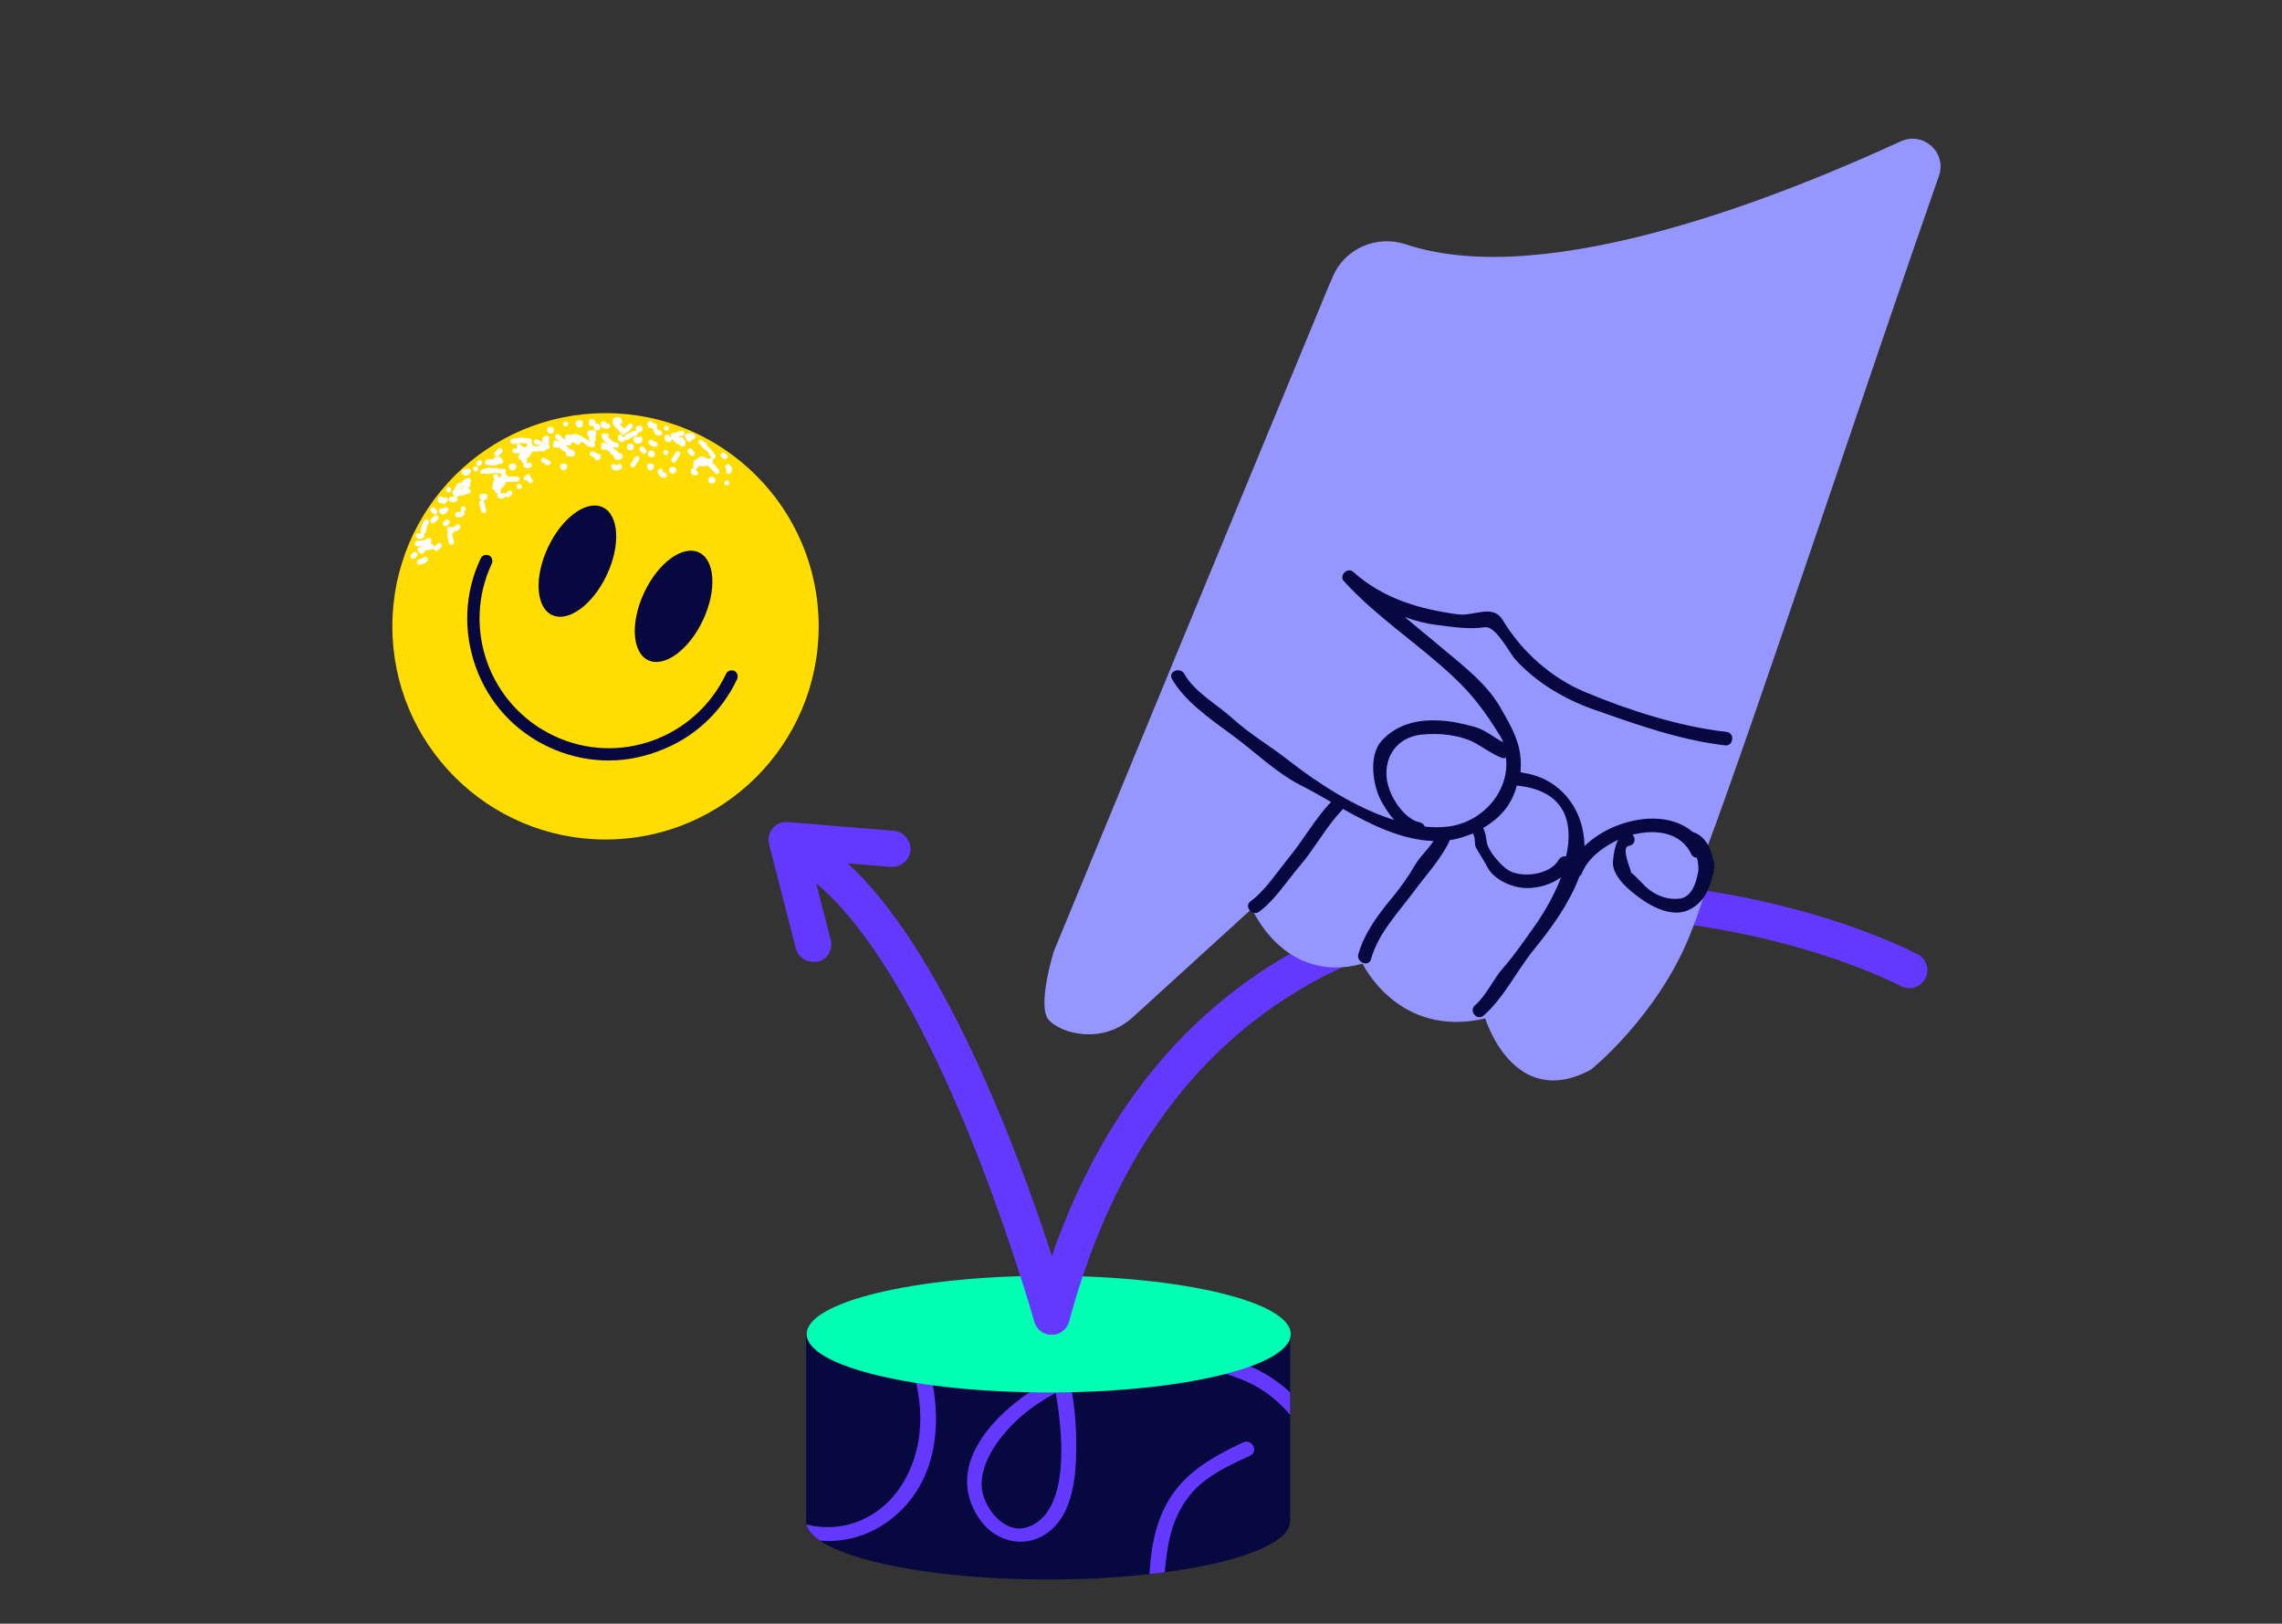 <?xml version="1.0" encoding="utf-8"?>
<!-- Generator: Adobe Illustrator 25.4.1, SVG Export Plug-In . SVG Version: 6.00 Build 0)  -->
<svg version="1.1" id="ilustraciones" xmlns="http://www.w3.org/2000/svg" xmlns:xlink="http://www.w3.org/1999/xlink" x="0px"
	 y="0px" viewBox="0 0 759 540" style="enable-background:new 0 0 759 540;" xml:space="preserve">
<rect x="0" y="0" width="759" height="540" fill="#333333" stroke="none"/>
<style type="text/css">
	.st0{fill:#06083F;}
	.st1{clip-path:url(#SVGID_00000002346592079786587600000009398246283939252121_);}
	.st2{fill:#6439FF;}
	.st3{fill:#00FFB3;}
	.st4{fill:#FFDD00;}
	.st5{fill:#FFFFFF;}
	.st6{fill:#9696FF;}
</style>
<g>
	<g id="Boton_00000100355950548240637820000006964289352530421169_">
		<path class="st0" d="M268.1,443.8v62.1c0,10.7,36.1,19.4,80.5,19.4s80.5-8.7,80.5-19.4v-62.1C429.1,443.8,266.9,442.6,268.1,443.8
			z"/>
		<g>
			<g>
				<defs>
					<path id="SVGID_1_" d="M268.1,443.8v62.1c0,10.7,36.1,19.4,80.5,19.4s80.5-8.7,80.5-19.4v-62.1
						C429.1,443.8,266.9,442.6,268.1,443.8z"/>
				</defs>
				<clipPath id="SVGID_00000013900975643086981630000017821236906338464416_">
					<use xlink:href="#SVGID_1_"  style="overflow:visible;"/>
				</clipPath>
				<g style="clip-path:url(#SVGID_00000013900975643086981630000017821236906338464416_);">
					<path class="st2" d="M302.4,452c5.2,14.2,5.6,30.2-3.3,43.1c-7.7,11.1-21.2,15.6-33.8,11c-12.3-4.5-20.3-16.7-21.2-29.5
						c-1-13.8,5.7-27,15.6-36.2c18.3-17.1,53.5-24.1,74.9-9.2c12.1,8.4,15.9,25.4,17.6,39.1c1.3,10.6,2.7,33.2-10.5,37.6
						c-6.9,2.3-13-4.8-14.7-10.7c-2.2-7.8,3.2-16.2,8.1-21.7c9.2-10.2,22.5-16.4,35.8-19.4c13.9-3.2,29.1-2.6,42.4,2.8
						c12,4.8,20.1,15.3,25,26.9c4.7,11.2,5.9,23.9,5.6,36c-0.4,13.8-3.4,28.1-16.9,34.5c-12.1,5.6-26.3,2.1-38.1-2.5
						c-13.7-5.3-26.3-12.1-41-14.8c-12.6-2.2-26.4-1.7-38.3,3.5c-10,4.4-18.7,15-17.7,26.4c2,23.1,31.1,28.6,49.5,24.3
						c21.1-4.9,38.8-22.3,43.5-43.5c2.6-12.2,1.4-24.8,3.9-37.1c1.3-6.5,4.1-12.5,8.7-17.3c5-5.1,11.9-8.2,18.3-11.2
						c2.9-1.4,0.6-5.7-2.3-4.4c-11.3,5.3-21.4,11.1-26.7,22.9c-5.3,11.3-4.3,24.8-5.4,36.9c-2.2,25.7-20.8,45.9-46.4,49.8
						c-12,1.9-25.6-1.3-33.9-10.7c-11.5-13,1.6-29,14.7-33.4c14.4-4.9,31.3-2.7,45.3,2.1c13.6,4.7,26.1,12.4,40.4,15.4
						c10.5,2.2,21.9,1.4,31.3-4.1c10.4-6.1,14.2-17.9,15.5-29.2c2.6-21.8-1.4-47-16.6-63.7c-17.4-19.1-47.9-19.7-70.8-12.1
						c-18.3,6.1-50.3,28.5-35.4,51.2c5.5,8.4,16.3,10.7,24,4.1c8.6-7.3,8.6-22,8.4-32.1c-0.4-13.3-3.4-27.4-10.2-38.9
						c-6.1-10.2-16.6-16.2-28-18.5c-23.5-4.8-51.3,3.7-67.3,21.5c-15.5,17.2-18.2,45.1-0.7,61.8c12.9,12.3,32,13.2,45.7,1.7
						c16.2-13.5,16.5-36.7,9.8-54.9C305.7,446.8,301.3,449.1,302.4,452L302.4,452z"/>
				</g>
			</g>
		</g>
		<ellipse class="st3" cx="348.8" cy="443.7" rx="80.5" ry="19.4"/>
	</g>
	<path class="st2" d="M349.8,443.9c-0.5,0-1-0.1-1.5-0.2c-3.2-0.9-5.1-4.1-4.2-7.3c8.6-32.2,22.1-59.6,40-81.3
		c16.1-19.5,35.9-34.6,58.9-45c31-14,68.3-19.5,108-15.9c31.2,2.9,62.9,11.3,86.7,23.1c3,1.5,4.2,5.1,2.7,8c-1.5,3-5.1,4.2-8,2.7
		c-22.3-11-53.1-19.2-82.5-21.9c-37.6-3.4-72.9,1.7-102,14.9c-45.8,20.7-76.8,60.6-92.3,118.5C354.9,442.1,352.5,443.9,349.8,443.9z
		"/>
	<g>
		<g>
			<circle class="st4" cx="201.4" cy="208.3" r="70.9"/>
			<g>
				<g>
					
						<ellipse transform="matrix(0.426 -0.905 0.905 0.426 -58.804 280.809)" class="st0" cx="192" cy="186.8" rx="19.8" ry="10.8"/>
					
						<ellipse transform="matrix(0.426 -0.905 0.905 0.426 -54.017 318.407)" class="st0" cx="224" cy="201.8" rx="19.8" ry="10.8"/>
				</g>
				<path class="st0" d="M182.4,248.4c-11.3-5.3-20-14.8-24.2-26.7c-4.2-11.8-3.7-24.7,1.7-36c0.4-1,1.7-1.4,2.7-1
					c1,0.4,1.4,1.7,1,2.7c-10.1,21.5-0.9,47.1,20.6,57.3s47.1,0.9,57.3-20.6c0.4-1,1.7-1.4,2.7-1c1,0.4,1.4,1.7,1,2.7
					c-5.3,11.3-14.8,20-26.7,24.2C206.7,254.4,193.9,253.8,182.4,248.4z"/>
			</g>
		</g>
		<g>
			<g>
				<path class="st5" d="M196.6,151.6c0.4,0.2,0.9,0.6,1.4,0.8c1,0.6,1.9-1,0.9-1.4c-0.4-0.2-0.9-0.6-1.4-0.8
					C196.5,149.6,195.6,151.2,196.6,151.6z"/>
				<path class="st5" d="M200.8,146.5c0.4,0.4,0.9,0.9,1.4,1.2c0,0-0.1,0-0.1,0.1c-0.3-0.2-0.8-0.4-1.1-0.6c-0.8-0.3-1.2,0.6-1,1.2
					c-0.2,0.4-0.2,1.1,0.4,1.1c0.4,0.1,0.9,0.1,1.3,0c0.7,0.4,1.3,1,2,1.4c0.2,0.1,0.3,0.1,0.6,0.1c-0.4,0.4-0.2,1.4,0.6,1.9h1.4
					c1.1-0.5,1.1-2.1,0-2.2h-1.4h-0.1c0.3-0.2,0.4-0.9-0.1-1.2c-0.3-0.2-0.6-0.4-0.9-0.6c0.1,0,0.1,0,0.2-0.1c0,0,0.1,0,0.1-0.1
					c0.3,0.1,0.6,0.2,0.9,0.2c1.1,0.1,1.1-1.7,0-1.7c-1.1-0.1-2.2-1.3-2.9-2C201.2,144.5,200,145.7,200.8,146.5z"/>
				<path class="st5" d="M195.9,145v1.4c0.4,0.2,0.5,0.4,0.6,0.6c-0.4-0.1-0.8-0.4-1.1-0.7c-0.6-0.4-1.1-0.8-1.9-0.9
					c-1.1-0.1-1.1,1.7,0,1.7c0.7,0,1.1,0.7,1.6,1c0.7,0.6,1.4,0.7,2.2,0.6s0.8-1.1,0.2-1.6c0.2-0.1,0.4-0.3,0.6-0.7V145
					C198.1,143.9,196.4,143.9,195.9,145z"/>
				<path class="st5" d="M198.2,143.1h0.7c1.1,0,1.1-1.7,0-2.2h-0.7C197.2,141.3,197.1,142.9,198.2,143.1z"/>
				<path class="st5" d="M216,156.4h0.7c1.1-0.6,1.1-2.2,0-2.2H216C215,154.2,214.9,155.8,216,156.4z"/>
				<path class="st5" d="M187.2,149.4c0.7,0.9,1.6,1.7,2.7,1.8c1.1,0.1,1.1-1.7,0-1.7c-0.7-0.1-1.1-0.7-1.6-1.2
					C187.8,147.3,186.5,148.5,187.2,149.4z"/>
				<path class="st5" d="M191.6,140.2L191.6,140.2c-0.1,0.1-0.1,0.1-0.1,0.2c-0.1,0.1-0.1,0.3,0,0.4c0,0.2,0.1,0.4,0.1,0.6
					c0.1,0.3,0.3,0.6,0.6,0.7c0.2,0,0.3,0.1,0.6,0.1c0.8,0.2,1.2-0.7,1-1.2c0.2-0.6,0-1.2-0.8-1.2h-0.7
					C192.1,139.7,191.9,139.9,191.6,140.2z"/>
				<path class="st5" d="M203.9,140.3c-0.1,0.3-0.2,0.7,0.1,1c0.9,1,1.9,2,2.8,3c0.6,0.6,1.3,0.1,1.4-0.4c0.2,0,0.3-0.1,0.6-0.2
					c0.4-0.4,1-0.9,1.4-1.4c0.8-0.8-0.3-2-1.1-1.2c-0.4,0.4-1,0.9-1.4,1.4l-0.1,0.1c-0.6-0.6-1-1.1-1.6-1.6h0.1
					c1.1,0.1,1.1-1.6,0-2.2h-1.4C203.9,139,203.7,139.7,203.9,140.3z"/>
				<path class="st5" d="M216.3,152h0.7c1.1,0,1.1-1.7,0-2.2h-0.7C215.2,150.2,215.2,151.9,216.3,152z"/>
				<path class="st5" d="M218.8,156.6c-0.1,1.3,0.9,2.3,2.2,2.3c1.1,0,1.1-1.8,0-1.7c-0.4,0-0.6-0.1-0.6-0.6
					C220.6,155.6,218.9,155.6,218.8,156.6z"/>
				<path class="st5" d="M215.9,147.6c0.6,0.7,1.2,1,2,1c1.1,0.1,1.1-1.7,0-1.7c-0.4,0-0.6-0.2-0.8-0.4
					C216.4,145.6,215.2,146.8,215.9,147.6z"/>
				<path class="st5" d="M211.5,147.5h1.4c1.1-0.8,1.1-2.5,0-2.2h-1.4C210.5,144.9,210.4,146.7,211.5,147.5z"/>
				<path class="st5" d="M223.6,144.6c-0.3,0.2-0.4,0.6-0.4,0.9c-0.1-0.1-0.2-0.2-0.4-0.2h-0.1v-0.1c-0.2-1.1-1.9-0.7-1.7,0.4
					l0.1,0.6c0.1,0.3,0.3,0.6,0.6,0.7c0.2,0,0.3,0.1,0.6,0.1c0.7,0.2,1.1-0.4,1.1-1c0.2,0.3,0.6,0.4,1,0.2c0.8-0.4,1.6-1.2,2.4-1.2
					c1.1-0.1,1.1-1.8,0-1.7C225.6,143.3,224.6,144,223.6,144.6z"/>
				<path class="st5" d="M209.3,149.7h0.7c1.1-0.1,1.1-1.8,0-2.2h-0.7C208.3,147.9,208.2,149.6,209.3,149.7z"/>
				<path class="st5" d="M215.4,141.1c0.1,0.6,0.1,1,0.7,1.2c0.6,0.2,1.1,0.3,1.8,0.2c1.1-0.2,0.7-1.9-0.4-1.7c-0.1,0-0.2,0-0.3,0
					v-0.1C216.8,139.6,215.2,139.9,215.4,141.1z"/>
				<path class="st5" d="M211.5,142.3v0.7c0,1.1,1.7,1.1,2.2,0v-0.7C213.3,141.3,211.7,141.2,211.5,142.3z"/>
				<path class="st5" d="M228.9,150.6c0.2,0.2,0.4,0.4,0.7,0.8c0.8,0.8,2-0.4,1.2-1.2c-0.2-0.2-0.4-0.4-0.7-0.8
					C229.3,148.6,228.1,149.8,228.9,150.6z"/>
				<path class="st5" d="M224.9,150.3c-0.6,0.7-0.9,1.4-1.4,2.1c-0.7,0.8,0.4,2.1,1.1,1.2c0.6-0.7,0.9-1.4,1.4-2.1
					C226.8,150.7,225.7,149.4,224.9,150.3z"/>
				<path class="st5" d="M236.4,160.8h0.7c1.1-0.2,1.1-1.9,0-2.2h-0.7C235.3,158.8,235.3,160.6,236.4,160.8z"/>
				<path class="st5" d="M235.8,150.9c0,1.1,1.7,1.1,1.7,0S235.8,149.8,235.8,150.9z"/>
			</g>
			<g>
				<g>
					<path class="st5" d="M180.4,153.8c0.4,0.2,0.9,0.6,1.4,0.8c1,0.6,1.9-1,0.9-1.4c-0.4-0.2-0.9-0.6-1.4-0.8
						C180.3,151.8,179.4,153.3,180.4,153.8z"/>
					<path class="st5" d="M190.5,144.4c-0.2,0.1-0.4,0.2-0.6,0.4c-0.3-0.2-0.7-0.3-1.1-0.3s-0.9,0.3-0.9,0.9c0,0.3,0.1,0.6,0.2,0.9
						c-0.8-0.4-1.4-1.1-2-1.7c-0.8-0.8-2,0.4-1.2,1.2c0.4,0.4,0.9,0.9,1.4,1.2c0,0-0.1,0-0.1,0.1c-0.3-0.2-0.8-0.4-1.1-0.6
						c-0.8-0.3-1.2,0.6-1,1.2c-0.2,0.4-0.2,1.1,0.4,1.1c0.4,0.1,0.9,0.1,1.3,0c0.7,0.4,1.3,1,2,1.4c0.2,0.1,0.3,0.1,0.6,0.1
						c-0.4,0.4-0.2,1.4,0.6,1.5h1.4c1.1,0,1.1-1.7,0-2.2h-1.4H189c0.3,0.2,0.4-0.5-0.1-0.8c-0.3-0.2-0.6-0.4-0.9-0.6
						c0.1,0,0.1,0,0.2-0.1c0,0,0.1,0,0.1-0.1c0.3,0.1,0.6,0.2,0.9,0.2c0.6,0.1,0.9-0.4,0.8-0.9c0.2,0,0.3-0.1,0.4-0.2
						c0.4,0.2,1.1,0.3,1.4,0.7c0.6,0.4,1.4-0.2,1.2-0.9c0-0.1-0.1-0.2-0.2-0.4c0.1,0,0.2,0.1,0.3,0.1c1.1,0.1,1.1-1.7,0-1.7
						C192.5,144.8,191.8,144,190.5,144.4z"/>
					<path class="st5" d="M180.4,145.7v1.4c0.8,0.2,0.9,0.4,1,0.6c-0.4-0.1-0.8-0.4-1.1-0.7c-0.6-0.4-1.1-0.8-1.9-0.9
						c-1.1-0.1-1.1,1.7,0,1.7c0.7,0,1.1,0.7,1.6,1c0.7,0.6,1.4,0.7,2.2,0.6c0.8-0.1,0.8-1.1,0.2-1.6c0.2-0.1,0.4-0.3,0.2-0.7v-1.4
						C182.9,144.6,181.2,144.6,180.4,145.7z"/>
					<path class="st5" d="M182.8,144.2h0.7c1.1-0.5,1.1-2.1,0-2.2h-0.7C181.8,142,181.6,143.7,182.8,144.2z"/>
					<path class="st5" d="M187.1,156.4h0.7c1.1-0.6,1.1-2.2,0-2.2h-0.7C186.1,154.2,186,155.8,187.1,156.4z"/>
					<path class="st5" d="M172,148.9c0.7,0.9,1.6,1.7,2.7,1.8c1.1,0.1,1.1-1.7,0-1.7c-0.7-0.1-1.1-0.7-1.6-1.2
						C172.5,146.8,171.3,148,172,148.9z"/>
					<path class="st5" d="M198.3,153.1h0.7c1.1-0.6,1.1-2.2,0-2.2h-0.7C197.3,150.7,197.3,152.5,198.3,153.1z"/>
					<path class="st5" d="M203.5,155.8c1,1,2.3,0.9,3.2-0.1c0.7-0.8-0.6-2-1.2-1.2c-0.3,0.3-0.6,0.3-0.8,0
						C203.9,153.8,202.8,155,203.5,155.8z"/>
					<path class="st5" d="M202.9,150.6c0.6,0.7,1.2,1,2,1c1.1,0.1,1.1-1.7,0-1.7c-0.4,0-0.6-0.2-0.8-0.4
						C203.3,148.5,202.2,149.7,202.9,150.6z"/>
					<path class="st5" d="M196.1,145.3h1.4c1.1-0.4,1.1-2,0-2.2h-1.4C195,143.2,195,144.9,196.1,145.3z"/>
					<path class="st5" d="M208.1,144.6c-0.3,0.2-0.4,0.6-0.4,0.9c-0.1-0.1-0.2-0.2-0.4-0.2h-0.1v-0.1c-0.2-1.1-1.9-0.7-1.7,0.4
						l0.1,0.6c0.1,0.3,0.3,0.6,0.6,0.7c0.2,0,0.3,0.1,0.6,0.1c0.7,0.2,1.1-0.4,1.1-1c0.2,0.3,0.6,0.4,1,0.2c0.8-0.4,1.6-1.2,2.4-1.2
						c1.1-0.1,1.1-1.8,0-1.7C210.1,143.3,209.1,144.1,208.1,144.6z"/>
					<path class="st5" d="M200.9,146.4h0.7c1.1-0.8,1.1-2.5,0-2.2h-0.7C199.9,143.8,199.8,145.6,200.9,146.4z"/>
					<path class="st5" d="M199.8,141.1c0.1,0.6,0.1,1,0.7,1.2c0.6,0.2,1.1,0.3,1.8,0.2c1.1-0.2,0.7-1.9-0.4-1.7c-0.1,0-0.2,0-0.3,0
						v-0.1C201.3,139.6,199.7,140.1,199.8,141.1z"/>
					<path class="st5" d="M195.9,140.2v0.7c-0.2,1.1,1.5,1.1,2.2,0v-0.7C197.5,139.2,195.9,139,195.9,140.2z"/>
					<path class="st5" d="M212.9,149.9c0.2,0.2,0.4,0.4,0.7,0.8c0.8,0.8,2-0.4,1.2-1.2c-0.2-0.2-0.4-0.4-0.7-0.8
						C213.3,147.9,212.2,149,212.9,149.9z"/>
					<path class="st5" d="M211.3,151.9c-0.6,0.7-0.9,1.4-1.4,2.1c-0.7,0.8,0.4,2.1,1.1,1.2c0.6-0.7,0.9-1.4,1.4-2.1
						C213.1,152.4,212,151,211.3,151.9z"/>
					<path class="st5" d="M223.4,157.5h0.7c1.1-0.5,1.1-2.1,0-2.2h-0.7C222.3,155.4,222.3,157.1,223.4,157.5z"/>
					<path class="st5" d="M217.4,143.4c0.1,0.2,0.3,0.4,0.4,0.6c0,0.7,0.8,0.9,1.2,0.7c0.1,0,0.3,0.1,0.4,0.1c1.1,0.1,1.1-1.6,0-1.7
						c-0.3,0-0.4-0.1-0.7-0.4C218.3,141.7,216.9,142.5,217.4,143.4z"/>
					<path class="st5" d="M223.2,145.2c0.7,1.1,1.3,2.4,2.6,2.6c0.3,0.3,0.7,0.6,1.1,0.7c0.8,0.3,1.2-0.6,1-1.1
						c0.2-0.3,0.2-0.7-0.1-1c-0.2-0.2-0.4-0.4-0.7-0.8c-0.3-0.4-0.9-0.3-1.1,0c-0.4-0.6-0.9-1.2-1.6-1.6
						C223.7,143.6,222.7,144.5,223.2,145.2z"/>
					<path class="st5" d="M220.6,150.5c0,1.1,1.7,1.1,1.7,0C222.3,149.4,220.6,149.4,220.6,150.5z"/>
					<path class="st5" d="M232.5,147.6c0.2,0.2,0.4,0.3,0.7,0.4c0,0.2,0,0.3,0.2,0.6c0.6,0.7,1.3,1,2,1.7c0.6,0.6,0.9,1.4,1.4,2
						c-0.1,0-0.3,0-0.6,0.1c-0.2,0.1-0.3,0.2-0.6,0.3c-0.3-0.2-0.7-0.4-1.1-0.6c-1.4-0.6-2.2-0.1-2.9,0.8c-0.8-0.2-1.2,0.9-0.8,1.4
						c-0.1,0.2-0.2,0.4-0.2,0.6c-0.1,0.3,0,0.7,0.2,0.8c-0.6,0-1.1,0.3-1,1c0,0.2,0.1,0.4,0.1,0.6c0.1,0.3,0.3,0.6,0.6,0.7
						c0.2,0,0.3,0.1,0.6,0.1c1.1,0.3,1.6-1.3,0.4-1.7h-0.1v-0.1c0-0.2-0.1-0.3-0.2-0.4c0.3,0.1,0.8-0.1,1-0.6c0-0.1,0.1-0.3,0.1-0.4
						c0.6,0.1,1.1,0.2,1.8,0.2c0.4,0,0.9-0.2,1.2-0.3c0.9,0.8,1.8,1.7,2.6,2.6c0.7,0.9,1.9-0.3,1.2-1.2c-0.7-0.8-1.3-1.7-2.2-2.3
						c0.4-0.3,0.3-1,0.1-1.3c0.8,0.1,1.4-0.8,0.8-1.4c-0.7-0.6-1-1.4-1.6-2c-0.3-0.3-0.8-0.7-1.1-1c0.1-0.2,0-0.6-0.2-0.8
						c-0.4-0.3-1-0.6-1.4-0.9C232.8,145.7,231.6,147,232.5,147.6z"/>
				</g>
			</g>
			<path class="st5" d="M146.1,166.6c0.1,0,0.2,0.1,0.2,0.2c0.6,0.9,2.1,0.1,1.4-0.8c-0.2-0.3-0.4-0.7-0.9-0.9
				C146,164.7,145.1,166.2,146.1,166.6z"/>
			<path class="st5" d="M228.4,144.2c-0.7,0.2-0.8,0.9-0.4,1.4c0.1,0.1,0.2,0.2,0.2,0.3c0,0,0.3,0.4,0.2,0.2c0.1,1.1,1.8,1.1,1.7,0
				l0,0c0.7,0.3,1.6-0.7,1-1.4C230.6,144,229.3,143.9,228.4,144.2z"/>
			<path class="st5" d="M239.9,151.9l0.6,0.6c0.8,0.8,2-0.4,1.2-1.2l-0.6-0.6C240.5,149.9,239.2,151.2,239.9,151.9z"/>
			<path class="st5" d="M241.3,155.6c0.1,0.1,0.1,0.2,0.2,0.2c0,0.1,0.1,0.1,0.1,0.2l0,0c-0.1,0.3-0.1,0.7,0,1
				c0.1,1.1,1.8,0.7,1.7-0.4c0-0.1,0.1-0.2,0.1-0.2c0.2-0.3,0.1-0.8-0.1-1c-0.1-0.1-0.2-0.2-0.3-0.3c-0.1-0.3-0.3-0.6-0.7-0.7
				C241.7,154.3,240.9,154.9,241.3,155.6z"/>
			<path class="st5" d="M240.9,160.6c0,1.1,1.7,1.1,1.7,0C242.7,159.5,241,159.5,240.9,160.6z"/>
			<path class="st5" d="M220.8,142.4c0,1.1,1.7,1.1,1.7,0C222.4,141.4,220.8,141.3,220.8,142.4z"/>
		</g>
		<g>
			<g>
				<path class="st5" d="M139.7,187.8c0.6-0.2,1-0.3,1.6-0.6c1-0.3,0.6-2-0.4-1.7c-0.6,0.2-1,0.3-1.6,0.6
					C138.2,186.5,138.7,188.2,139.7,187.8z"/>
				<path class="st5" d="M138.7,181.7c0.6,0,1.2-0.1,1.9-0.1c0,0,0,0.1-0.1,0.1c-0.4,0.1-0.8,0.2-1.2,0.4c-0.8,0.3-0.4,1.3,0.2,1.6
					c0.1,0.4,0.7,0.9,1.1,0.4c0.3-0.3,0.7-0.7,0.9-1c0.8-0.2,1.7-0.3,2.4-0.4c0.2,0,0.3-0.2,0.4-0.3c0,0.7,0.9,1.2,1.4,0.6l1-1
					c0.8-0.8-0.4-2-1.2-1.2l-1,1l-0.1,0.1c0-0.6-0.4-1-1-0.9c-0.3,0.1-0.7,0.1-1,0.2c0-0.1,0-0.1,0.1-0.2v-0.1
					c0.3-0.1,0.6-0.3,0.8-0.6c0.8-0.7-0.4-1.9-1.2-1.2s-2.4,0.7-3.4,0.8C137.6,180.1,137.6,181.7,138.7,181.7z"/>
				<path class="st5" d="M152.3,176.4l0.6-0.6c0.8-0.8-0.4-2-1.2-1.2l-0.6,0.6C150.3,175.9,151.5,177.2,152.3,176.4z"/>
				<path class="st5" d="M152.2,172.1c0.9,0.1,1.6-0.2,2.1-0.8c0.8-0.8-0.4-2-1.2-1.2c-0.3,0.2-0.6,0.3-0.9,0.2
					C151.1,170.3,151.1,171.9,152.2,172.1z"/>
				<path class="st5" d="M144.6,173.8l1-1c0.8-0.8-0.4-2-1.2-1.2l-1,1C142.6,173.4,143.8,174.6,144.6,173.8z"/>
				<path class="st5" d="M150.8,164.2c-0.1,0.4,0.1,0.7,0.3,0.9c-0.1,0-0.3,0-0.4,0.1l-0.1,0.1c0,0,0,0-0.1,0
					c-1-0.6-1.8,0.9-0.8,1.4l0.6,0.3c0.2,0.1,0.6,0.1,0.9,0c0.2-0.1,0.3-0.2,0.6-0.3c0.6-0.3,0.4-1.1,0-1.4c0.3,0.1,0.8-0.1,0.9-0.6
					c0.2-0.9,0.2-2,0.8-2.7c0.7-0.9-0.6-2.1-1.2-1.2C151.3,161.7,151.2,163,150.8,164.2z"/>
				<path class="st5" d="M148.7,174.8l0.6-0.6c0.8-0.8-0.4-2-1.2-1.2l-0.6,0.6C146.7,174.4,148,175.6,148.7,174.8z"/>
				<path class="st5" d="M146.4,170.7c0.4,0.3,0.8,0.6,1.3,0.3c0.6-0.2,1-0.7,1.3-1.1c0.6-0.9-0.9-1.8-1.4-0.9
					c-0.1,0.1-0.1,0.2-0.2,0.2c0,0-0.1,0-0.1-0.1C146.3,168.6,145.5,170.1,146.4,170.7z"/>
				<path class="st5" d="M143.4,170.2l0.6,0.6c0.8,0.8,2-0.4,1.2-1.2l-0.6-0.6C143.7,168.2,142.6,169.4,143.4,170.2z"/>
				<path class="st5" d="M160.3,166.4h1c1.1-0.5,1.1-2.1,0-2.2h-1C159.2,164.3,159.2,165.9,160.3,166.4z"/>
				<path class="st5" d="M159.4,167.2c0.1,0.9,0.4,1.7,0.6,2.6c0.1,1.1,1.8,1.1,1.7,0c-0.1-0.9-0.4-1.7-0.6-2.6
					C161.1,166.1,159.3,166.1,159.4,167.2z"/>
				<path class="st5" d="M169.5,165.2l0.6-0.6c0.8-0.8-0.4-2-1.2-1.2l-0.6,0.6C167.5,164.7,168.7,165.9,169.5,165.2z"/>
				<path class="st5" d="M157.6,156.5c0.8,0.8,2-0.4,1.2-1.2C158.1,154.6,156.8,155.7,157.6,156.5z"/>
				<path class="st5" d="M161.9,154.5c1.3,0.3,2.7,0.7,3.7-0.1c0.4-0.1,0.9-0.1,1.3-0.3c0.8-0.3,0.4-1.2-0.1-1.6
					c-0.1-0.3-0.3-0.6-0.8-0.6c-0.3,0-0.7,0-1,0c-0.6,0-0.8,0.4-0.8,0.8c-0.8,0-1.6-0.1-2.2,0.1C161.1,153.2,161,154.4,161.9,154.5z
					"/>
				<path class="st5" d="M164.3,159.1c0.8,0.8,2-0.4,1.2-1.2C164.6,157.1,163.5,158.3,164.3,159.1z"/>
				<path class="st5" d="M170.5,147.6c0.9,0.1,1.7-0.2,2.6-0.3c0.8,0,1.7,0.3,2.4,0.2c-0.1,0.1-0.2,0.2-0.2,0.4
					c0,0.2-0.1,0.4-0.1,0.7c-0.4,0.1-0.8,0.2-1.2,0.3c-0.7,0.3-1,0.7-1.2,1c-0.1-0.6-0.7-1-1.2-0.7l0,0c-1-0.4-1.8,1-0.8,1.4
					c0.6,0.3,1.1,0.3,1.7,0c0.1,0,0.1-0.1,0.2-0.1c0,0.3,0,0.6,0,0.9c-0.8,0.4-0.2,1.4,0.6,1.6c0.1,0.2,0.2,0.4,0.2,0.6
					c0.1,0.3,0.4,0.4,0.8,0.4c-0.3,0.3-0.4,1,0.1,1.4c0.2,0.1,0.3,0.2,0.6,0.3c0.2,0.1,0.6,0.1,0.9,0c0.2-0.1,0.3-0.2,0.6-0.3
					c0.9-0.6,0.1-2.1-0.9-1.4l-0.1,0.1c0,0,0,0-0.1,0c-0.2-0.1-0.3-0.1-0.4-0.1c0.3-0.2,0.4-0.7,0.3-1.1c0-0.1-0.1-0.2-0.2-0.4
					c0.6-0.3,1-0.7,1.3-1.1c0.2-0.3,0.4-0.8,0.6-1.2c1.2-0.1,2.4-0.1,3.7-0.1c1.1,0.1,1.1-1.7,0-1.7c-1-0.1-2.1-0.1-3.2,0
					c0-0.6-0.4-0.9-0.9-1c0.7-0.4,0.4-1.6-0.4-1.6c-0.9,0.1-1.7-0.2-2.6-0.3c-0.9,0-1.7,0.3-2.6,0.3
					C169.4,145.8,169.4,147.5,170.5,147.6z"/>
			</g>
			<g>
				<g>
					<path class="st5" d="M141.5,187.2l0.6-0.6c0.8-0.8-0.4-2-1.2-1.2l-0.6,0.6C139.5,186.7,140.7,188,141.5,187.2z"/>
					<path class="st5" d="M141.4,182.8c0.9,0.1,1.6-0.2,2.1-0.8c0.8-0.8-0.4-2-1.2-1.2c-0.3,0.2-0.6,0.3-0.9,0.2
						C140.3,181.1,140.4,182.7,141.4,182.8z"/>
					<path class="st5" d="M139.8,176.4c-0.1,0.4,0.1,0.7,0.3,0.9c-0.1,0-0.3,0-0.4,0.1l-0.1,0.1c0,0,0,0-0.1,0
						c-1-0.6-1.8,0.9-0.8,1.4l0.6,0.3c0.2,0.1,0.6,0.1,0.9,0c0.2-0.1,0.3-0.2,0.6-0.3c0.6-0.3,0.4-1.1,0-1.4
						c0.3,0.1,0.8-0.1,0.9-0.6c0.2-0.9,0.2-2,0.8-2.7c0.7-0.9-0.6-2.1-1.2-1.2C140.3,174,140.2,175.2,139.8,176.4z"/>
					<path class="st5" d="M138,185.6l0.6-0.6c0.8-0.8-0.4-2-1.2-1.2l-0.6,0.6C135.9,185.2,137.2,186.4,138,185.6z"/>
					<path class="st5" d="M149.5,177.5h1c1.1-0.8,1.1-2.5,0-2.2h-1C148.4,174.9,148.5,176.7,149.5,177.5z"/>
					<path class="st5" d="M148.7,177.8c0.1,0.9,0.4,1.7,0.6,2.6c0.1,1.1,1.8,1.1,1.7,0c-0.1-0.9-0.4-1.7-0.6-2.6
						C150.3,176.8,148.6,176.7,148.7,177.8z"/>
					<path class="st5" d="M146.3,167.3c0.2,0,0.6,0.1,0.8,0.1c0.6,0.4,1.1,0.1,1.3-0.4c0.1-0.1,0.2-0.1,0.3-0.2
						c0.9-0.7-0.3-1.9-1.2-1.2c-0.3,0.2-0.4,0.2-0.8,0.2C145.6,165.5,145.2,167.1,146.3,167.3z"/>
					<path class="st5" d="M151.1,164.5c1.3,0.3,2.7,0.7,3.7-0.1c0.4-0.1,0.9-0.1,1.3-0.3c0.8-0.3,0.4-1.2-0.1-1.6
						c-0.1-0.3-0.3-0.6-0.8-0.6c-0.3,0-0.7,0-1,0c-0.6,0-0.8,0.4-0.8,0.8c-0.8,0-1.6-0.1-2.2,0.1
						C150.3,163.1,150.2,164.3,151.1,164.5z"/>
					<path class="st5" d="M153.5,169.8c0.8,0.8,2-0.4,1.2-1.2C154,167.8,152.7,169.1,153.5,169.8z"/>
					<path class="st5" d="M153.8,156.4c-0.1,0.1-0.2,0.3-0.2,0.6c0,0.2,0,0.6,0.3,0.8c0,0,0,0,0.1,0.1l0,0l0,0
						c0.1,0,0.1,0.1,0.2,0.1c1,0.4,1.8,0,2.3-0.9c0.6-0.9-0.8-1.7-1.3-1c-0.2-0.1-0.6-0.1-0.8,0c-0.2,0.1-0.3,0.2-0.6,0.3
						C154,156.3,154,156.4,153.8,156.4C154,156.4,153.8,156.4,153.8,156.4z"/>
					<path class="st5" d="M160.5,157.6c0.2,0,0.6-0.1,0.8-0.2c0.1,0.1,0.3,0.2,0.6,0.2c0.9,0.1,1.7-0.2,2.6-0.3
						c0.8,0,1.7,0.3,2.4,0.2c-0.1,0.1-0.2,0.2-0.2,0.4s-0.1,0.4-0.1,0.7c-0.4,0.1-0.8,0.2-1.2,0.3c-1.3,0.6-1.7,1.6-1.4,2.6
						c-0.8,0.4-0.2,1.4,0.6,1.6c0.1,0.2,0.2,0.4,0.2,0.6c0.1,0.3,0.4,0.4,0.8,0.4c-0.3,0.3-0.4,1,0.1,1.4c0.2,0.1,0.3,0.2,0.6,0.3
						s0.6,0.1,0.9,0c0.2-0.1,0.3-0.2,0.6-0.3c0.9-0.6,0.1-2.1-0.9-1.4l-0.1,0.1c0,0,0,0-0.1,0c-0.2-0.1-0.3-0.1-0.4-0.1
						c0.3-0.2,0.4-0.7,0.3-1.1c0-0.1-0.1-0.2-0.2-0.4c0.6-0.3,1-0.7,1.3-1.1c0.2-0.3,0.4-0.8,0.6-1.2c1.2-0.1,2.4-0.1,3.7-0.1
						c1.1,0.1,1.1-1.7,0-1.7c-1-0.1-2.1-0.1-3.2,0c0-0.6-0.4-0.9-0.9-1c0.7-0.4,0.4-1.6-0.4-1.6c-0.9,0.1-1.7-0.2-2.6-0.3
						c-0.6,0-1,0.1-1.4,0.2c-0.1-0.2-0.3-0.3-0.7-0.3c-0.6,0.1-1.1,0.3-1.7,0.4C159.4,156,159.4,157.7,160.5,157.6z"/>
					<path class="st5" d="M165.9,151.5l1-1c0.8-0.8-0.4-2-1.2-1.2l-1,1C164,151,165.1,152.3,165.9,151.5z"/>
				</g>
			</g>
			<path class="st5" d="M153.5,160.6c-0.3,0.6,0.1,1.2,0.8,1.3c0.1,0,0.2,0,0.4,0c0.1,0,0.4,0.1,0.3,0c0.9,0.7,2.1-0.6,1.2-1.2l0,0
				c0.8-0.3,0.6-1.7-0.3-1.7C154.8,159,154,159.8,153.5,160.6z"/>
			<path class="st5" d="M170.1,156.4h0.8c1.1-0.5,1.1-2.1,0-2.2h-0.8C168.9,154.3,169,155.9,170.1,156.4z"/>
			<path class="st5" d="M187.5,141.6c0.8,0.8,2-0.4,1.2-1.2C187.9,139.7,186.8,140.8,187.5,141.6z"/>
			<path class="st5" d="M174.7,159.7h0.3h0.2h0.1c0.2,0.4,0.4,0.6,0.7,0.9c0.9,0.7,1.7-0.8,0.8-1.4c0-0.1-0.1-0.2-0.1-0.2
				c-0.1-0.4-0.4-0.6-0.8-1.4h-0.4c-0.3,0.6-0.7,0.5-0.9,0.9C174,158.7,174,159.7,174.7,159.7z"/>
			<path class="st5" d="M172.1,162.4c0.8,0.8,2-0.4,1.2-1.2C172.5,160.4,171.3,161.6,172.1,162.4z"/>
			<path class="st5" d="M148.6,163.5c0.8,0.8,2-0.4,1.2-1.2C149,161.5,147.8,162.7,148.6,163.5z"/>
			<path class="st5" d="M159.9,154.7l0.2-0.2c0.8-0.8-0.4-2-1.2-1.2l-0.2,0.2C157.9,154.3,159.1,155.5,159.9,154.7z"/>
		</g>
	</g>
	<path class="st2" d="M349.8,443.9c-2.6,0-5-1.7-5.8-4.4c-0.1-0.3-8.9-31.5-23.1-65.7C302.3,329.3,283,300,265,289.1
		c-2.8-1.7-3.7-5.4-2-8.2c1.7-2.8,5.4-3.7,8.2-2c48.1,29.2,82.9,152.2,84.3,157.4c0.9,3.2-1,6.5-4.2,7.4
		C350.9,443.8,350.3,443.9,349.8,443.9z"/>
	<g id="Mano_00000098211080890994268120000016641953744701648544_">
		<g>
			<path class="st6" d="M467.7,81.3c-9.8-3.3-20.5,1.3-24.5,10.9c-1.2,2.7-2.3,5.4-3.4,8.1c-29.8,72-59.6,144.1-89.3,216.1
				c0,0-5.7,18.2-1.7,22.8c4,4.5,17.9,8.5,28.2-1.1l39.4-35.9c0,0,10.7,25.4,36.8,18.3c0,0,11.9,25,40.8,18.2c0,0,9.4,31,35.2,17
				c0,0,22.3-17.9,33.1-45.3c10.8-27.4,5.1-27.5,5.1-27.5c15.3-40.5,57.7-168.2,77.5-224.4c2.7-7.8-5.2-14.9-12.7-11.5
				C594.8,64.2,514.9,97,467.7,81.3z"/>
			<path class="st0" d="M574.2,243.4c-15.4-1.7-32.6-7.2-46.9-13.2c-11.3-4.7-21.2-13.5-27.5-24c-3.3-5.5-9.6-1.1-15-1.9
				c-12.8-1.7-24.9-5.3-34.7-14.1c-1.9-1.7-4.9,1.2-3.1,3.1c10.7,11.8,24.7,20.8,36.4,31.8c6.5,6.1,10.6,11.7,15.2,19.1
				c0.6,0.9,1,1.8,1.4,2.7c-3.2-1.7-6.2-4.3-9.7-5.2c-4-1.1-8-2-12.3-2.1c-7-0.3-13.7,1.5-18.5,6.8c-4.4,4.9-2.9,14.8-0.1,20
				c1.2,2.2,2.6,4.4,4.3,6.3c-12.9-4-25.6-12.4-35.1-19.8c-6.1-4.8-13-8.8-18.8-14.1c-5-4.5-12.6-8.7-15.9-14.7
				c-1.4-2.4-5.5-0.8-4.1,1.7c4.2,7.5,13.4,13.8,20.2,18.8c7.2,5.3,14.7,12.6,22.7,16.6c3.2,1.6,6.6,3.6,10,5.5l0,0
				c-5.2,5.5-9.2,12.6-14,18.5c-3.7,4.5-7.9,11-12.7,14.5c-2.4,1.7,0.5,5.2,2.8,3.5c5.3-3.9,9.3-10.3,13.5-15.2
				c5-5.8,8.7-13,14-18.5c0.2-0.2,0.2-0.4,0.3-0.5c9.6,5.4,19.8,10.4,30.2,10.7c-1.8,2.8-4.4,5-6.1,7.9c-2.1,3.6-4.6,7.2-7.3,10.5
				c-4.7,5.6-9.6,12.1-11.6,19.2c-0.8,2.7,3.4,4.5,4.2,1.7c2.4-8.6,8.9-15.3,14.1-22.3c3.9-5.3,9.2-11,12-17c0.1-0.1,0-0.2,0.1-0.3
				c2.6-0.3,5.1-1.2,7.7-2.2c0.1,0.2,0.1,0.3,0.2,0.5c0.7,1.1,0.2,3,0.8,4.2c1.3,2.3,2.7,4.4,4,6.8c1.7,3.2,6,5.4,9.3,6.2
				c4.9,1.2,10.8-0.1,15-3.1c-2.1,5.6-5.2,10.9-7.8,14.8c-3.7,5.2-7.4,10.7-11.6,15.5c-3.2,3.6-5.5,9.1-9.2,12.2
				c-2.2,1.9,0.6,5.3,2.8,3.5c6.6-5.7,11.2-15.1,16.7-21.9c6-7.4,11.7-15.2,15.1-24.1c0.1-0.1,0.1-0.2,0.1-0.4
				c0.4-0.2,0.7-0.5,0.9-1.1c1.7-4.4,6.4-8.4,12-11c-1.1,2-1.5,4.8-1.7,6.9c-0.7,5.4,6.2,10.6,10.1,13.3c4,2.7,10,5.4,14.9,3.2
				c4.8-2.1,7.1-6.7,8.1-11.5c0.1-0.2,0.2-0.4,0.3-0.7c0-0.2,0-0.4,0-0.5c0.1-0.8,0.2-1.6,0.3-2.3c0.1-0.7-0.1-1.1-0.4-1.6
				c-0.7-4.1-2.8-8.2-6.8-9.4c-9.4-8.1-26.8-4.3-36,4.7c-0.1-12-7.9-22.7-20.6-24.4c-0.1,0-0.1-0.1-0.1-0.1l-0.4-0.1
				c-0.1,0-0.2,0-0.2,0c0.8-8.6-2.4-14.1-6.8-21.7c-4.8-8.5-14.6-15.5-21.8-21.7c-3.2-2.7-6.6-5.4-9.9-8.2c3.4,1.2,6.9,2.2,10.4,2.6
				c5.6,0.7,10.7,1.6,16.3,0.8c3.5-0.5,8,8.2,9.9,10.5c7,7.8,16.3,13.3,26.1,16.8c14.2,5,29,10.3,44,12
				C576.6,248.1,577.1,243.7,574.2,243.4z M541.8,281.3c2.1-0.3,2.3-2.6,1.2-3.7c7.9-2,16.1-0.7,19.5,6.4c0.4,0.9,1.2,1.2,1.9,1.3
				c0.4,1.2,0.5,2.8,0.5,4.1c-0.6,3.9-2.2,9.2-6.5,9.5c-3.5,0.3-6.7-0.7-9.6-2.8c-2.4-1.8-4.1-4.2-6.4-6
				C543.1,290.5,538.7,281.7,541.8,281.3z M493.3,275.4c5.7-3.4,9.6-7.8,11.2-14.2c0.1,0.1,0.2,0.1,0.4,0.1
				c15.9,1.8,18.5,12.4,16,23.5c-0.9-0.1-1.9,0.2-2.5,1.2c-2.7,4.8-11.7,6.1-16.4,3.6c-2.4-1.3-7.1-6.5-7.5-9.6
				C494.2,278.3,494.1,276.8,493.3,275.4z M499.4,252c0.5,0.2,1,0.2,1.5,0c1.3,11-7.7,21.5-19.3,22.9c-2.5,0.3-5.2,0.3-7.7,0
				c-0.3-0.7-0.8-1.2-1.7-1.4c-4.5-0.9-8.6-6.8-10-10.7c-3.3-8.7,1.1-17.6,10.8-18.5c5.7-0.6,12.9,0.1,18,3
				C493.8,248.9,496.3,250.8,499.4,252z"/>
		</g>
	</g>
	<path class="st2" d="M270.5,319.9c-2.7,0-5.1-1.8-5.8-4.5l-8.9-34.6c-0.5-1.9,0-3.9,1.2-5.3c1.2-1.5,3.1-2.3,5.1-2.1l35.2,2.9
		c3.3,0.3,5.7,3.2,5.5,6.5c-0.3,3.3-3.2,5.7-6.5,5.5l-26.8-2.2l6.8,26.5c0.8,3.2-1.1,6.5-4.3,7.3C271.5,319.8,271,319.9,270.5,319.9
		z"/>
</g>
</svg>
